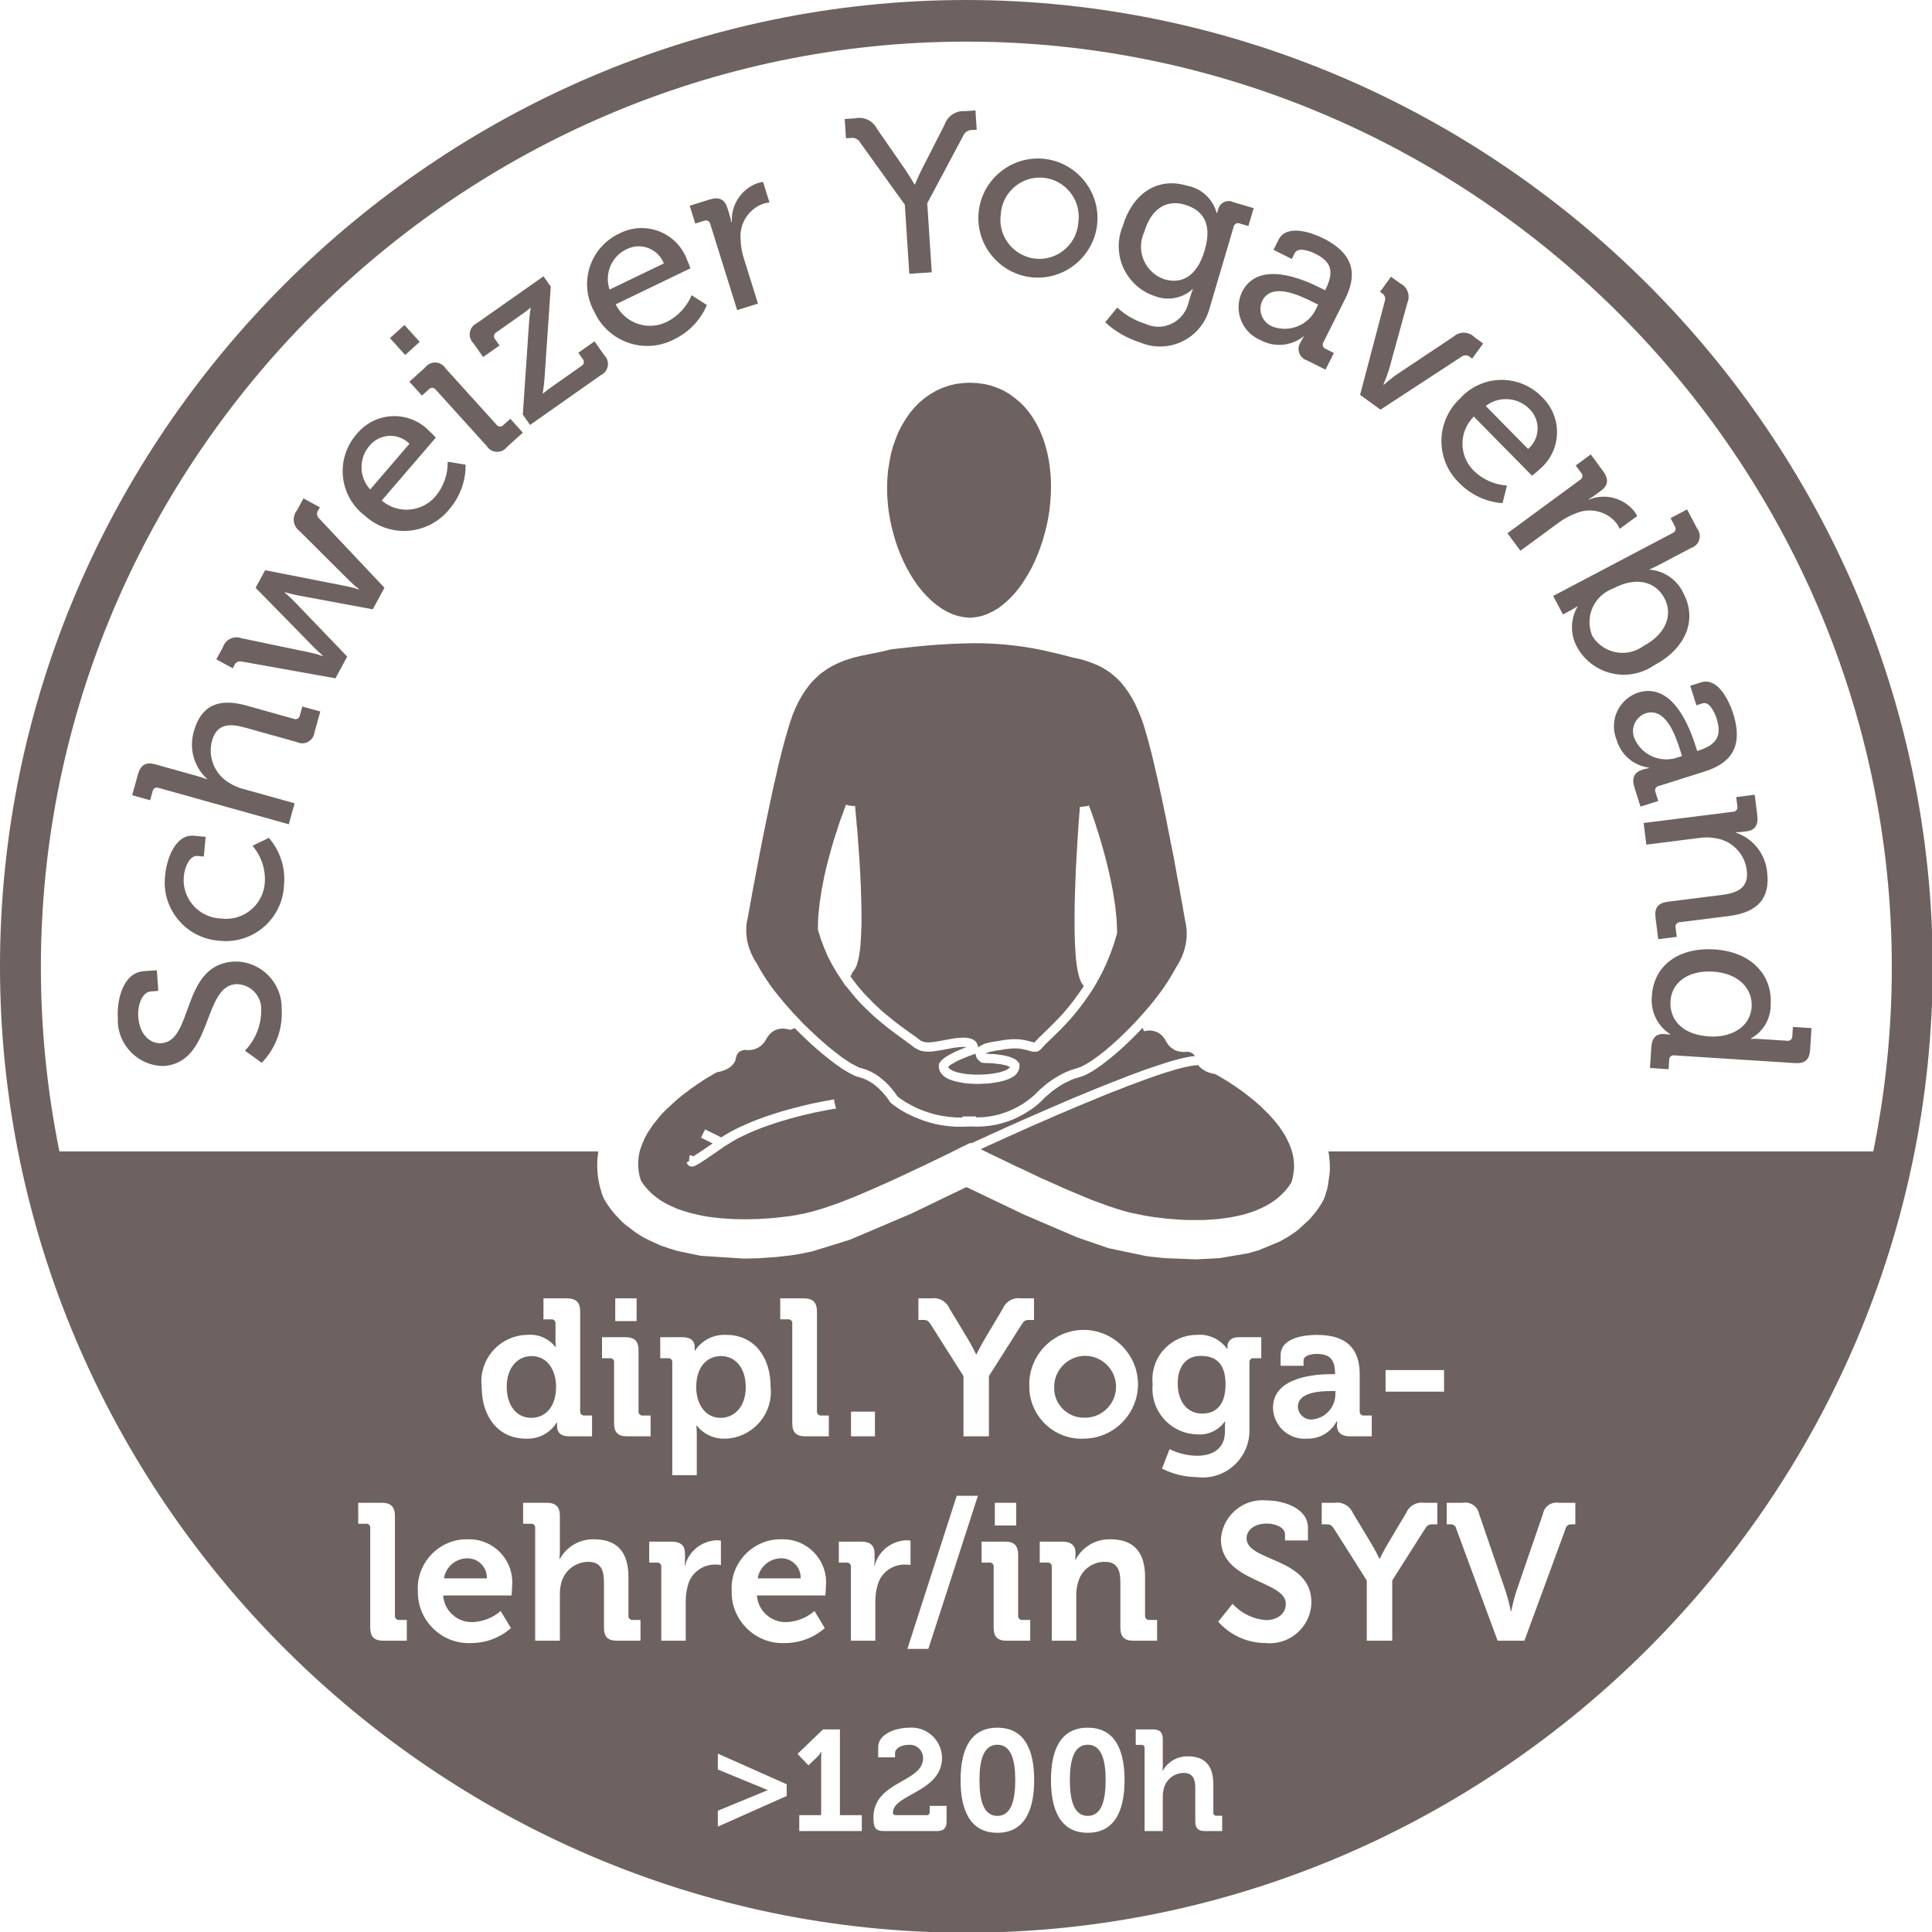 <?xml version="1.0" encoding="UTF-8" standalone="no"?> <svg xmlns="http://www.w3.org/2000/svg" xmlns:xlink="http://www.w3.org/1999/xlink" xmlns:serif="http://www.serif.com/" width="100%" height="100%" viewBox="0 0 100 100" version="1.1" xml:space="preserve" style="fill-rule:evenodd;clip-rule:evenodd;stroke-linejoin:round;stroke-miterlimit:2;"> <g transform="matrix(1,0,0,1,-0.913,-0.913)"> <g transform="matrix(1.058,0,0,1.058,-0.053,-0.053)"> <path d="M12.316,47.957C9.772,48.133 10.382,51.839 8.813,51.948C8.232,51.989 7.734,51.494 7.676,50.66C7.633,50.046 7.889,49.444 8.295,49.416L8.657,49.391L8.587,48.381L7.95,48.425C6.898,48.499 6.62,49.907 6.678,50.73C6.677,50.761 6.676,50.791 6.676,50.822C6.676,52.053 7.688,53.065 8.919,53.065C8.921,53.065 8.922,53.065 8.924,53.065C11.337,52.897 10.824,49.173 12.448,49.061C12.46,49.06 12.473,49.06 12.485,49.06C13.148,49.06 13.693,49.606 13.693,50.269C13.693,50.282 13.693,50.295 13.692,50.308C13.703,51.056 13.416,51.778 12.896,52.315L13.719,52.908C14.403,52.203 14.757,51.241 14.692,50.261C14.693,50.245 14.693,50.229 14.693,50.213C14.693,48.974 13.673,47.954 12.433,47.954C12.394,47.954 12.355,47.955 12.316,47.957Z" style="fill:rgb(109,98,95);"></path> </g> <g transform="matrix(1.058,0,0,1.058,-0.053,-0.053)"> <path d="M13.265,42.292C13.693,42.787 13.91,43.431 13.869,44.085C13.81,45.08 12.975,45.866 11.978,45.866C11.889,45.866 11.8,45.86 11.712,45.848C10.706,45.813 9.897,44.975 9.897,43.968C9.897,43.9 9.901,43.832 9.908,43.765C9.947,43.359 10.182,42.751 10.576,42.789L10.883,42.818L10.974,41.854L10.404,41.8C9.462,41.71 9.063,43.01 8.999,43.678C8.98,43.814 8.97,43.95 8.97,44.087C8.97,45.576 10.135,46.827 11.62,46.934C11.735,46.948 11.85,46.955 11.965,46.955C13.472,46.955 14.731,45.756 14.804,44.251C14.896,43.4 14.628,42.548 14.065,41.903L13.265,42.292Z" style="fill:rgb(109,98,95);"></path> </g> <g transform="matrix(1.058,0,0,1.058,-0.053,-0.053)"> <path d="M15.582,35.911C15.568,36.017 15.476,36.096 15.369,36.096C15.34,36.096 15.311,36.09 15.284,36.079L12.965,35.43C11.599,35.048 10.751,35.428 10.399,36.688C10.148,37.52 10.397,38.427 11.039,39.013L11.033,39.035C11.033,39.035 10.848,38.96 10.594,38.889L8.508,38.306C8.053,38.179 7.795,38.324 7.662,38.8L7.378,39.817L8.257,40.063L8.378,39.628C8.393,39.523 8.484,39.443 8.591,39.443C8.62,39.443 8.649,39.449 8.676,39.46L15.04,41.239L15.327,40.212L12.817,39.511C12.575,39.451 12.345,39.352 12.135,39.217C11.419,38.802 11.068,37.951 11.285,37.153C11.524,36.295 12.162,36.302 12.914,36.512L15.435,37.216C15.518,37.257 15.609,37.278 15.701,37.278C16.012,37.278 16.275,37.038 16.302,36.728L16.583,35.722L15.704,35.477L15.582,35.911Z" style="fill:rgb(109,98,95);"></path> </g> <g transform="matrix(1.058,0,0,1.058,-0.053,-0.053)"> <path d="M16.487,25.867L16.561,25.731L15.758,25.297L15.443,25.877C15.339,26.004 15.281,26.163 15.281,26.327C15.281,26.551 15.388,26.762 15.568,26.895L18.015,29.332C18.158,29.475 18.312,29.608 18.474,29.73L18.464,29.75C18.27,29.687 18.073,29.635 17.873,29.593L13.883,28.809L13.417,29.67L16.261,32.572C16.471,32.786 16.71,32.99 16.71,32.99L16.699,33.01C16.508,32.941 16.313,32.885 16.114,32.843L12.731,32.138C12.651,32.107 12.566,32.091 12.481,32.091C12.176,32.091 11.906,32.291 11.816,32.582L11.497,33.171L12.301,33.606L12.374,33.47C12.422,33.323 12.579,33.237 12.73,33.275L17.324,34.098L17.9,33.034L15.3,30.327C15.091,30.113 14.841,29.903 14.841,29.903L14.852,29.884C14.852,29.884 15.164,29.978 15.457,30.036L19.15,30.722L19.721,29.667L16.519,26.271C16.404,26.166 16.39,25.988 16.487,25.867Z" style="fill:rgb(109,98,95);"></path> </g> <g transform="matrix(1.058,0,0,1.058,-0.053,-0.053)"> <path d="M22.816,23.502C22.827,24.104 22.625,24.692 22.246,25.16C21.892,25.595 21.36,25.848 20.8,25.848C20.355,25.848 19.926,25.689 19.588,25.401L22.234,22.321C22.234,22.321 22.03,22.102 21.922,22.009C21.475,21.538 20.854,21.271 20.204,21.271C19.499,21.271 18.829,21.586 18.38,22.129C17.928,22.632 17.677,23.284 17.677,23.96C17.677,24.821 18.083,25.633 18.771,26.149C19.293,26.625 19.974,26.888 20.68,26.888C21.55,26.888 22.373,26.488 22.911,25.805C23.424,25.204 23.702,24.436 23.692,23.646L22.816,23.502ZM19.016,22.69C19.266,22.401 19.63,22.235 20.012,22.235C20.362,22.235 20.698,22.374 20.945,22.621L19.024,24.858C18.461,24.25 18.458,23.301 19.016,22.689L19.016,22.69Z" style="fill:rgb(109,98,95);"></path> </g> <g transform="matrix(0.784,-0.71,0.71,0.784,-6.852,19.452)"> <rect x="20.244" y="17.01" width="0.958" height="1.112" style="fill:rgb(109,98,95);"></rect> </g> <g transform="matrix(1.058,0,0,1.058,-0.053,-0.053)"> <path d="M25.543,21.704C25.502,21.752 25.442,21.78 25.379,21.78C25.308,21.78 25.241,21.745 25.201,21.687L22.712,18.936C22.602,18.757 22.407,18.647 22.197,18.647C22.009,18.647 21.831,18.736 21.717,18.886L20.941,19.587L21.555,20.265L21.89,19.962C21.931,19.914 21.991,19.886 22.054,19.886C22.125,19.886 22.191,19.921 22.232,19.979L24.721,22.73C24.831,22.909 25.026,23.018 25.235,23.018C25.424,23.018 25.602,22.93 25.716,22.78L26.491,22.079L25.878,21.401L25.543,21.704Z" style="fill:rgb(109,98,95);"></path> </g> <g transform="matrix(1.058,0,0,1.058,-0.053,-0.053)"> <path d="M29.998,17.613L29.206,18.17L29.421,18.477C29.456,18.517 29.475,18.568 29.475,18.622C29.475,18.701 29.432,18.775 29.362,18.814L27.904,19.84C27.756,19.941 27.612,20.051 27.476,20.168L27.463,20.15C27.463,20.15 27.519,19.828 27.55,19.47L27.857,14.934L27.503,14.43L24.244,16.722C24.029,16.82 23.891,17.035 23.891,17.271C23.891,17.434 23.957,17.59 24.073,17.704L24.548,18.379L25.35,17.815L25.134,17.509C25.099,17.469 25.08,17.417 25.08,17.364C25.08,17.284 25.123,17.21 25.193,17.172L26.436,16.298C26.584,16.196 26.727,16.087 26.863,15.969L26.876,15.987C26.876,15.987 26.823,16.294 26.796,16.677L26.49,21.198L26.845,21.702L30.302,19.27C30.517,19.172 30.655,18.957 30.655,18.721C30.655,18.558 30.589,18.402 30.473,18.289L29.998,17.613Z" style="fill:rgb(109,98,95);"></path> </g> <g transform="matrix(1.058,0,0,1.058,-0.053,-0.053)"> <path d="M33.917,17.501C34.627,17.156 35.188,16.564 35.495,15.836L34.749,15.354C34.519,15.91 34.1,16.367 33.566,16.645C33.302,16.781 33.009,16.852 32.712,16.852C31.999,16.852 31.346,16.443 31.035,15.802L34.69,14.04C34.69,14.04 34.591,13.758 34.528,13.629C34.19,12.695 33.298,12.069 32.304,12.069C31.934,12.069 31.568,12.157 31.237,12.324C30.262,12.767 29.633,13.743 29.633,14.814C29.633,15.286 29.755,15.75 29.987,16.161C30.444,17.179 31.46,17.838 32.576,17.838C33.044,17.838 33.505,17.722 33.917,17.5ZM31.596,13.091C31.773,13.007 31.966,12.963 32.162,12.963C32.703,12.963 33.192,13.296 33.39,13.8L30.736,15.08C30.465,14.299 30.84,13.429 31.596,13.091Z" style="fill:rgb(109,98,95);"></path> </g> <g transform="matrix(1.058,0,0,1.058,-0.053,-0.053)"> <path d="M35.357,11.715C35.386,11.702 35.417,11.695 35.449,11.695C35.553,11.695 35.643,11.771 35.661,11.874L36.977,16.084L37.995,15.765L37.316,13.592C37.209,13.271 37.151,12.936 37.144,12.598C37.085,11.846 37.536,11.143 38.243,10.882C38.346,10.85 38.451,10.829 38.558,10.819L38.243,9.811C38.149,9.826 38.055,9.847 37.964,9.875C37.174,10.166 36.666,10.946 36.717,11.786L36.695,11.793C36.672,11.666 36.641,11.541 36.602,11.419L36.497,11.083C36.362,10.652 36.083,10.532 35.621,10.676L34.655,10.978L34.928,11.85L35.357,11.715Z" style="fill:rgb(109,98,95);"></path> </g> <g transform="matrix(1.058,0,0,1.058,-0.053,-0.053)"> <path d="M42.52,7.664C42.718,7.627 42.919,7.727 43.009,7.908L45.179,10.928L45.399,14.307L46.497,14.235L46.276,10.856L48.024,7.58C48.094,7.388 48.283,7.263 48.487,7.274L48.696,7.26L48.635,6.317L48.13,6.35C47.685,6.313 47.268,6.587 47.126,7.01L46.091,9.04C45.856,9.484 45.676,9.937 45.676,9.937L45.654,9.938C45.654,9.938 45.406,9.514 45.126,9.103L43.824,7.227C43.63,6.823 43.18,6.605 42.743,6.702L42.238,6.735L42.3,7.679L42.52,7.664Z" style="fill:rgb(109,98,95);"></path> </g> <g transform="matrix(1.058,0,0,1.058,-0.053,-0.053)"> <path d="M51.482,14.488C51.552,14.493 51.621,14.495 51.69,14.495C53.289,14.495 54.605,13.18 54.605,11.581C54.605,9.982 53.289,8.667 51.69,8.667C50.202,8.667 48.941,9.807 48.791,11.287C48.781,11.385 48.776,11.483 48.776,11.581C48.776,13.102 49.966,14.38 51.482,14.488ZM49.874,11.393C49.935,10.391 50.775,9.6 51.779,9.6C52.826,9.6 53.687,10.461 53.687,11.508C53.687,11.593 53.681,11.679 53.67,11.763C53.62,12.774 52.775,13.578 51.763,13.578C50.716,13.578 49.854,12.717 49.854,11.669C49.854,11.577 49.861,11.484 49.874,11.393L49.874,11.393Z" style="fill:rgb(109,98,95);"></path> </g> <g transform="matrix(1.058,0,0,1.058,-0.053,-0.053)"> <path d="M60.082,16.017L61.272,11.989C61.296,11.895 61.381,11.829 61.479,11.829C61.509,11.829 61.538,11.835 61.565,11.847L61.987,11.972L62.246,11.096L61.255,10.804C61.182,10.768 61.102,10.749 61.021,10.749C60.773,10.749 60.557,10.924 60.506,11.167C60.481,11.251 60.456,11.336 60.456,11.336L60.435,11.33C60.247,10.64 59.676,10.118 58.973,9.993C57.485,9.554 56.296,10.44 55.844,11.969C55.711,12.284 55.643,12.622 55.643,12.964C55.643,14.074 56.364,15.064 57.421,15.403C58.046,15.644 58.757,15.511 59.253,15.062L59.274,15.068C59.228,15.176 59.187,15.287 59.153,15.399L59.047,15.757C58.876,16.426 58.269,16.897 57.58,16.897C57.351,16.897 57.126,16.845 56.921,16.746C56.418,16.588 55.957,16.319 55.572,15.958L54.982,16.678C55.465,17.129 56.044,17.464 56.675,17.659C56.989,17.795 57.327,17.866 57.669,17.866C58.796,17.866 59.789,17.104 60.082,16.017ZM57.883,14.577C57.197,14.348 56.732,13.702 56.732,12.979C56.732,12.729 56.787,12.482 56.895,12.256C57.215,11.17 57.941,10.651 58.869,10.925C59.691,11.168 60.259,11.771 59.848,13.163C59.437,14.554 58.621,14.795 57.883,14.577Z" style="fill:rgb(109,98,95);"></path> </g> <g transform="matrix(1.058,0,0,1.058,-0.053,-0.053)"> <path d="M65.649,12.572C65.168,12.33 63.871,11.827 63.462,12.643L63.216,13.134L64.109,13.583L64.253,13.298C64.415,12.973 65.024,13.205 65.261,13.324C66.037,13.713 66.203,14.19 65.765,15.064L65.74,15.114L65.524,15.005C64.689,14.586 62.478,13.6 61.674,15.202C61.564,15.435 61.507,15.689 61.507,15.946C61.507,16.658 61.944,17.301 62.606,17.563C63.272,17.918 64.089,17.843 64.681,17.374L64.7,17.384C64.638,17.475 64.582,17.57 64.532,17.668C64.472,17.763 64.44,17.872 64.44,17.984C64.44,18.246 64.614,18.477 64.865,18.549L65.76,18.998L66.169,18.182L65.766,17.98C65.679,17.95 65.621,17.868 65.621,17.777C65.621,17.733 65.634,17.691 65.658,17.655L66.718,15.543C67.27,14.442 67.262,13.38 65.649,12.572ZM65.316,15.983C64.965,16.796 64.029,17.201 63.196,16.9C62.826,16.77 62.576,16.419 62.576,16.026C62.576,15.891 62.605,15.758 62.662,15.636C63.12,14.722 64.437,15.334 65.154,15.693L65.4,15.816L65.316,15.983Z" style="fill:rgb(109,98,95);"></path> </g> <g transform="matrix(1.058,0,0,1.058,-0.053,-0.053)"> <path d="M72.847,18.392L72.936,18.457L73.472,17.717L73.053,17.414C72.782,17.132 72.331,17.113 72.037,17.371L69.197,19.267C68.993,19.413 68.797,19.571 68.61,19.739L68.593,19.726C68.694,19.496 68.783,19.261 68.858,19.022L69.766,15.725C69.922,15.366 69.763,14.941 69.408,14.773L68.963,14.451L68.427,15.19L68.516,15.255C68.65,15.328 68.713,15.489 68.663,15.633L67.452,20.231L68.45,20.954L72.424,18.357C72.554,18.266 72.733,18.281 72.847,18.392Z" style="fill:rgb(109,98,95);"></path> </g> <g transform="matrix(1.058,0,0,1.058,-0.053,-0.053)"> <path d="M73.014,21.292L75.862,24.186C75.862,24.186 76.098,24.001 76.199,23.9C76.76,23.451 77.086,22.771 77.086,22.053C77.086,21.416 76.83,20.806 76.375,20.361C75.858,19.811 75.135,19.498 74.38,19.498C73.599,19.498 72.854,19.832 72.335,20.415C71.758,20.952 71.43,21.705 71.43,22.493C71.43,23.281 71.758,24.034 72.334,24.571C72.89,25.132 73.632,25.473 74.42,25.529L74.637,24.667C74.036,24.628 73.467,24.378 73.031,23.961C72.666,23.61 72.46,23.125 72.46,22.618C72.46,22.12 72.66,21.642 73.014,21.292ZM75.763,20.948C76.003,21.194 76.138,21.525 76.138,21.869C76.138,22.257 75.966,22.626 75.67,22.877L73.601,20.775C74.254,20.266 75.199,20.341 75.763,20.948L75.763,20.948Z" style="fill:rgb(109,98,95);"></path> </g> <g transform="matrix(1.058,0,0,1.058,-0.053,-0.053)"> <path d="M78.014,26.024C78.706,25.725 79.518,25.923 79.994,26.507C80.057,26.594 80.111,26.687 80.156,26.784L81.007,26.159C80.962,26.074 80.912,25.993 80.856,25.915C80.323,25.263 79.421,25.035 78.643,25.356L78.63,25.339C78.742,25.275 78.85,25.205 78.953,25.128L79.236,24.92C79.601,24.653 79.623,24.35 79.336,23.959L78.737,23.144L78.001,23.685L78.269,24.048C78.307,24.088 78.329,24.142 78.329,24.197C78.329,24.276 78.286,24.348 78.217,24.386L74.661,26.999L75.294,27.859L77.129,26.51C77.398,26.305 77.696,26.141 78.014,26.024Z" style="fill:rgb(109,98,95);"></path> </g> <g transform="matrix(1.058,0,0,1.058,-0.053,-0.053)"> <path d="M81.832,33.463C83.36,32.658 83.971,31.267 83.274,29.943C82.975,29.29 82.346,28.845 81.63,28.782L81.62,28.762C81.763,28.704 81.903,28.639 82.039,28.566L83.646,27.721C83.898,27.643 84.071,27.408 84.071,27.144C84.071,27.008 84.025,26.876 83.941,26.77L83.448,25.835L82.64,26.26L82.851,26.66C82.876,26.696 82.89,26.739 82.89,26.784C82.89,26.874 82.834,26.955 82.749,26.986L76.899,30.068L77.375,30.973L77.716,30.794C77.84,30.729 77.96,30.658 78.075,30.58L78.085,30.599C77.732,31.211 77.728,31.966 78.073,32.583C78.533,33.409 79.407,33.923 80.353,33.923C80.881,33.923 81.397,33.762 81.832,33.463ZM78.81,32.021C78.721,31.808 78.675,31.58 78.675,31.349C78.675,30.615 79.138,29.955 79.828,29.706C81.084,29.044 81.959,29.454 82.344,30.184C82.779,31.012 82.391,31.95 81.32,32.514C81.022,32.734 80.662,32.852 80.291,32.852C79.687,32.852 79.125,32.537 78.81,32.021Z" style="fill:rgb(109,98,95);"></path> </g> <g transform="matrix(1.058,0,0,1.058,-0.053,-0.053)"> <path d="M81.904,39.669C81.891,39.641 81.884,39.61 81.884,39.578C81.884,39.474 81.96,39.384 82.063,39.366L84.316,38.654C85.49,38.283 86.246,37.537 85.703,35.818C85.541,35.304 84.998,34.023 84.128,34.298L83.604,34.463L83.905,35.418L84.209,35.321C84.555,35.212 84.814,35.811 84.893,36.063C85.154,36.891 84.928,37.342 83.995,37.637L83.942,37.654L83.87,37.423C83.588,36.532 82.755,34.259 81.046,34.798C80.344,35.039 79.869,35.703 79.869,36.445C79.869,36.673 79.914,36.9 80.002,37.111C80.212,37.837 80.834,38.371 81.583,38.468L81.59,38.489C81.481,38.508 81.374,38.534 81.269,38.567C80.891,38.687 80.72,38.948 80.869,39.42L81.17,40.374L82.04,40.099L81.904,39.669ZM80.889,37.073C80.832,36.951 80.803,36.818 80.803,36.683C80.803,36.291 81.052,35.939 81.423,35.809C82.399,35.501 82.877,36.872 83.119,37.637L83.202,37.899L83.024,37.956C82.195,38.27 81.253,37.881 80.889,37.073Z" style="fill:rgb(109,98,95);"></path> </g> <g transform="matrix(1.058,0,0,1.058,-0.053,-0.053)"> <path d="M84.796,41.914C85.618,42.013 86.271,42.667 86.369,43.489C86.48,44.373 85.889,44.602 85.113,44.7L82.517,45.026C82.026,45.088 81.845,45.322 81.906,45.813L82.038,46.86L82.944,46.746L82.888,46.299C82.883,46.281 82.881,46.262 82.881,46.244C82.881,46.126 82.978,46.028 83.096,46.028C83.097,46.028 83.097,46.028 83.098,46.028L85.487,45.728C86.895,45.551 87.529,44.872 87.364,43.563C87.274,42.683 86.676,41.933 85.838,41.649L85.835,41.627C85.942,41.629 86.048,41.623 86.154,41.609L86.361,41.583C86.766,41.533 86.943,41.277 86.885,40.808L86.757,39.793L85.852,39.908L85.908,40.355C85.913,40.373 85.915,40.391 85.915,40.409C85.915,40.528 85.818,40.625 85.7,40.625C85.699,40.625 85.699,40.625 85.698,40.625L81.323,41.176L81.456,42.234L84.042,41.909C84.292,41.869 84.547,41.87 84.796,41.914Z" style="fill:rgb(109,98,95);"></path> </g> <g transform="matrix(1.058,0,0,1.058,-0.053,-0.053)"> <path d="M88.597,51.603C88.597,51.608 88.597,51.613 88.597,51.618C88.597,51.736 88.5,51.833 88.382,51.833C88.368,51.833 88.354,51.832 88.34,51.829L86.947,51.74C86.822,51.732 86.697,51.731 86.572,51.738L86.574,51.716C87.177,51.385 87.549,50.746 87.539,50.059C87.633,48.589 86.559,47.474 84.792,47.361C83.07,47.25 81.825,48.118 81.729,49.621C81.641,50.368 81.989,51.102 82.621,51.507L82.62,51.529C82.62,51.529 82.5,51.51 82.336,51.5C81.963,51.476 81.731,51.66 81.699,52.142L81.634,53.163L82.545,53.221L82.573,52.771C82.573,52.766 82.573,52.761 82.573,52.756C82.573,52.638 82.67,52.541 82.788,52.541C82.802,52.541 82.816,52.542 82.83,52.545L88.722,52.922C89.216,52.954 89.438,52.758 89.469,52.265L89.536,51.211L88.626,51.153L88.597,51.603ZM84.531,51.618C83.116,51.528 82.584,50.711 82.637,49.889C82.695,48.967 83.517,48.37 84.723,48.447C85.984,48.528 86.662,49.298 86.607,50.165C86.539,51.229 85.519,51.682 84.531,51.618L84.531,51.618Z" style="fill:rgb(109,98,95);"></path> </g> <g transform="matrix(1.058,0,0,1.058,-0.053,-0.053)"> <path d="M36.17,70.278C36.835,70.278 37.397,69.736 37.397,68.776C37.397,67.854 36.902,67.255 36.19,67.255C35.562,67.255 34.973,67.711 34.973,68.786C34.973,69.537 35.371,70.278 36.17,70.278Z" style="fill:rgb(109,98,95);"></path> </g> <g transform="matrix(1.058,0,0,1.058,-0.053,-0.053)"> <path d="M64.409,69.727C64.417,70.076 64.707,70.36 65.056,70.36C65.085,70.36 65.113,70.358 65.142,70.354C65.781,70.28 66.263,69.723 66.244,69.08L66.244,68.966L66.035,68.966C65.408,68.966 64.409,69.052 64.409,69.727Z" style="fill:rgb(109,98,95);"></path> </g> <g transform="matrix(1.058,0,0,1.058,-0.053,-0.053)"> <path d="M39.171,77.15C38.587,77.13 38.074,77.553 37.983,78.13L40.083,78.13C40.084,78.117 40.084,78.104 40.084,78.091C40.084,77.585 39.676,77.165 39.171,77.15Z" style="fill:rgb(109,98,95);"></path> </g> <g transform="matrix(1.058,0,0,1.058,-0.053,-0.053)"> <path d="M53.922,70.269C53.948,70.27 53.974,70.271 54,70.271C54.83,70.271 55.513,69.587 55.513,68.757C55.513,67.927 54.83,67.244 54,67.244C53.17,67.244 52.487,67.927 52.486,68.757C52.485,68.78 52.485,68.802 52.485,68.825C52.485,69.615 53.133,70.265 53.922,70.269Z" style="fill:rgb(109,98,95);"></path> </g> <g transform="matrix(1.058,0,0,1.058,-0.053,-0.053)"> <path d="M59.661,67.246C58.93,67.246 58.53,67.778 58.53,68.596C58.53,69.441 58.958,70.069 59.737,70.069C60.317,70.069 60.869,69.736 60.869,68.643C60.869,67.54 60.317,67.246 59.661,67.246Z" style="fill:rgb(109,98,95);"></path> </g> <g transform="matrix(1.058,0,0,1.058,-0.053,-0.053)"> <path d="M54.129,86.27C53.449,86.27 53.253,87.033 53.253,88C53.253,88.98 53.449,89.751 54.129,89.751C54.809,89.751 55.004,88.98 55.004,88C55.004,87.033 54.809,86.27 54.129,86.27Z" style="fill:rgb(109,98,95);"></path> </g> <g transform="matrix(1.058,0,0,1.058,-0.053,-0.053)"> <path d="M48.189,0.913C48.189,0.913 48.189,0.913 48.189,0.913C22.254,0.913 0.913,22.254 0.913,48.189C0.913,74.124 22.254,95.465 48.189,95.465C74.124,95.465 95.465,74.124 95.465,48.189C95.436,22.265 74.113,0.942 48.189,0.913ZM20.815,81.181L19.673,81.181C19.217,81.181 19.026,80.991 19.026,80.535L19.026,75.667C19.028,75.659 19.028,75.651 19.028,75.642C19.028,75.541 18.944,75.457 18.843,75.457C18.834,75.457 18.826,75.457 18.817,75.458L18.438,75.458L18.438,74.432L19.588,74.432C20.034,74.432 20.234,74.631 20.234,75.078L20.234,79.955C20.234,79.962 20.233,79.968 20.233,79.975C20.233,80.079 20.319,80.165 20.424,80.165C20.43,80.165 20.437,80.165 20.443,80.164L20.815,80.164L20.815,81.181ZM25.939,78.966L22.593,78.966C22.642,79.719 23.293,80.303 24.047,80.269C24.548,80.248 25.028,80.057 25.406,79.727L25.91,80.563C25.371,81.036 24.678,81.297 23.961,81.295C23.921,81.297 23.881,81.298 23.84,81.298C22.477,81.298 21.356,80.177 21.356,78.814C21.356,78.795 21.356,78.776 21.356,78.757C21.353,78.708 21.352,78.658 21.352,78.609C21.352,77.297 22.431,76.218 23.743,76.218C23.768,76.218 23.793,76.218 23.818,76.219C23.837,76.218 23.856,76.218 23.875,76.218C25.028,76.218 25.976,77.167 25.976,78.319C25.976,78.386 25.973,78.453 25.967,78.52C25.967,78.662 25.939,78.966 25.939,78.966ZM28.09,66.523L28.09,65.668C28.091,65.659 28.092,65.651 28.092,65.643C28.092,65.541 28.008,65.457 27.906,65.457C27.897,65.457 27.889,65.457 27.881,65.459L27.5,65.459L27.5,64.432L28.65,64.432C29.098,64.432 29.297,64.631 29.297,65.078L29.297,69.955C29.296,69.962 29.296,69.968 29.296,69.975C29.296,70.079 29.382,70.165 29.486,70.165C29.493,70.165 29.499,70.165 29.506,70.164L29.877,70.164L29.877,71.181L28.765,71.181C28.327,71.181 28.166,70.972 28.166,70.687L28.166,70.506L28.147,70.506C27.826,71.026 27.244,71.329 26.635,71.295C25.323,71.295 24.478,70.259 24.478,68.757C24.467,68.667 24.462,68.577 24.462,68.487C24.462,67.261 25.456,66.245 26.683,66.219C27.219,66.16 27.748,66.383 28.08,66.808L28.1,66.808C28.1,66.808 28.09,66.685 28.09,66.523ZM32.247,81.181L31.097,81.181C30.65,81.181 30.46,80.991 30.46,80.535L30.46,78.31C30.46,77.721 30.299,77.322 29.691,77.322C29.078,77.324 28.538,77.738 28.378,78.329C28.323,78.534 28.298,78.745 28.303,78.957L28.303,81.181L27.095,81.181L27.095,75.667C27.096,75.659 27.096,75.651 27.096,75.643C27.096,75.541 27.012,75.457 26.91,75.457C26.902,75.457 26.894,75.457 26.886,75.458L26.506,75.458L26.506,74.432L27.656,74.432C28.103,74.432 28.303,74.631 28.303,75.069L28.303,76.771C28.303,76.907 28.297,77.043 28.283,77.179L28.303,77.179C28.634,76.575 29.277,76.203 29.966,76.219C31.05,76.219 31.658,76.78 31.658,78.063L31.658,79.955C31.658,79.962 31.657,79.968 31.657,79.975C31.657,80.079 31.743,80.165 31.847,80.165C31.854,80.165 31.861,80.165 31.867,80.164L32.247,80.164L32.247,81.181ZM31.516,66.333C31.962,66.333 32.152,66.533 32.152,66.979L32.152,69.955C32.152,69.962 32.151,69.968 32.151,69.975C32.151,70.079 32.237,70.165 32.342,70.165C32.348,70.165 32.355,70.165 32.361,70.164L32.742,70.164L32.742,71.181L31.592,71.181C31.145,71.181 30.955,70.991 30.955,70.535L30.955,67.569C30.956,67.561 30.957,67.553 30.957,67.544C30.957,67.442 30.873,67.358 30.77,67.358C30.762,67.358 30.754,67.359 30.745,67.36L30.365,67.36L30.365,66.333L31.516,66.333ZM31.012,65.544L31.012,64.432L32.058,64.432L32.058,65.544L31.012,65.544ZM34.566,78.472C34.495,78.729 34.46,78.994 34.461,79.261L34.461,81.181L33.264,81.181L33.264,77.569C33.265,77.561 33.265,77.552 33.265,77.544C33.265,77.442 33.181,77.358 33.079,77.358C33.071,77.358 33.063,77.359 33.055,77.36L32.674,77.36L32.674,76.333L33.776,76.333C34.204,76.333 34.423,76.514 34.423,76.922L34.423,77.208C34.424,77.309 34.417,77.411 34.404,77.512L34.423,77.512C34.607,76.806 35.234,76.299 35.963,76.267C36.036,76.268 36.109,76.274 36.182,76.286L36.182,77.474C36.084,77.46 35.985,77.454 35.887,77.455C35.268,77.454 34.723,77.874 34.566,78.472ZM34.915,66.989C35.252,66.475 35.841,66.18 36.455,66.219C37.767,66.219 38.613,67.255 38.613,68.757C38.622,68.84 38.627,68.924 38.627,69.008C38.627,70.244 37.625,71.268 36.389,71.295C35.852,71.316 35.336,71.079 35.001,70.658L34.981,70.658C34.995,70.797 35.002,70.937 35.001,71.077L35.001,73.083L33.803,73.083L33.803,67.569C33.804,67.561 33.804,67.552 33.804,67.544C33.804,67.442 33.72,67.358 33.618,67.358C33.61,67.358 33.602,67.359 33.594,67.36L33.214,67.36L33.214,66.333L34.288,66.333C34.734,66.333 34.897,66.533 34.897,66.799L34.897,66.989L34.915,66.989ZM41.09,70.164L41.461,70.164L41.461,71.181L40.319,71.181C39.863,71.181 39.673,70.991 39.673,70.535L39.673,65.667C39.674,65.659 39.675,65.651 39.675,65.642C39.675,65.541 39.591,65.457 39.489,65.457C39.481,65.457 39.472,65.457 39.464,65.458L39.084,65.458L39.084,64.432L40.234,64.432C40.681,64.432 40.881,64.631 40.881,65.078L40.881,69.955C40.88,69.962 40.88,69.968 40.88,69.975C40.88,70.079 40.966,70.165 41.07,70.165C41.077,70.165 41.083,70.165 41.09,70.164ZM39.171,76.219C39.19,76.218 39.208,76.218 39.227,76.218C40.38,76.218 41.329,77.167 41.329,78.32C41.329,78.386 41.326,78.453 41.319,78.52C41.319,78.662 41.291,78.966 41.291,78.966L37.944,78.966C37.994,79.719 38.646,80.303 39.399,80.269C39.901,80.248 40.381,80.057 40.759,79.727L41.263,80.563C40.724,81.036 40.03,81.296 39.314,81.295C39.273,81.297 39.233,81.298 39.193,81.298C37.83,81.298 36.708,80.177 36.708,78.814C36.708,78.795 36.709,78.776 36.709,78.757C36.706,78.708 36.704,78.658 36.704,78.609C36.704,77.297 37.784,76.218 39.096,76.218C39.121,76.218 39.146,76.218 39.171,76.219L39.171,76.219ZM39.4,88.777L36.031,90.275L36.031,89.498L38.462,88.497L38.462,88.482L36.031,87.481L36.031,86.704L39.4,88.203L39.4,88.777ZM43.075,90.493L40.015,90.493L40.015,89.715L41.086,89.715L41.086,86.956C41.086,86.788 41.093,86.62 41.093,86.62L41.079,86.62C41.022,86.724 40.949,86.818 40.862,86.9L40.463,87.278L39.931,86.718L41.177,85.52L42.004,85.52L42.004,89.715L43.075,89.715L43.075,90.493ZM43.053,76.333C43.481,76.333 43.699,76.514 43.699,76.922L43.699,77.208C43.7,77.309 43.694,77.411 43.681,77.512L43.699,77.512C43.884,76.806 44.511,76.299 45.239,76.267C45.313,76.268 45.386,76.274 45.458,76.286L45.458,77.474C45.36,77.46 45.262,77.454 45.163,77.455C44.545,77.454 44,77.874 43.842,78.472C43.771,78.729 43.736,78.994 43.737,79.261L43.737,81.181L42.54,81.181L42.54,77.569C42.541,77.561 42.542,77.552 42.542,77.544C42.542,77.442 42.458,77.358 42.356,77.358C42.348,77.358 42.339,77.359 42.331,77.36L41.95,77.36L41.95,76.333L43.053,76.333ZM42.546,71.181L42.546,69.974L43.716,69.974L43.716,71.181L42.546,71.181ZM49.316,77.36L48.936,77.36L48.936,76.333L50.086,76.333C50.532,76.333 50.723,76.533 50.723,76.979L50.723,79.955C50.722,79.962 50.722,79.968 50.722,79.975C50.722,80.079 50.808,80.165 50.912,80.165C50.919,80.165 50.925,80.165 50.932,80.164L51.313,80.164L51.313,81.181L50.162,81.181C49.715,81.181 49.525,80.991 49.525,80.535L49.525,77.569C49.527,77.561 49.527,77.553 49.527,77.544C49.527,77.442 49.443,77.358 49.341,77.358C49.332,77.358 49.324,77.359 49.316,77.36L49.316,77.36ZM49.582,75.544L49.582,74.432L50.628,74.432L50.628,75.544L49.582,75.544ZM51.27,68.757C51.268,68.716 51.267,68.676 51.267,68.635C51.267,67.176 52.468,65.975 53.927,65.975C55.386,65.975 56.587,67.176 56.587,68.635C56.587,70.095 55.386,71.295 53.927,71.295C53.925,71.295 53.924,71.295 53.922,71.295C53.885,71.297 53.848,71.298 53.811,71.298C52.417,71.298 51.27,70.151 51.27,68.757C51.27,68.757 51.27,68.757 51.27,68.757L51.27,68.757ZM51.499,65.487L51.28,65.487C51.07,65.487 51.014,65.525 50.891,65.715L49.293,68.234L49.293,71.181L48.048,71.181L48.048,68.234L46.451,65.715C46.327,65.525 46.271,65.487 46.061,65.487L45.843,65.487L45.843,64.432L46.48,64.432C46.851,64.376 47.217,64.58 47.363,64.926L48.257,66.409C48.406,66.656 48.542,66.909 48.666,67.169L48.685,67.169C48.685,67.169 48.856,66.808 49.094,66.409L49.978,64.926C50.123,64.579 50.489,64.373 50.861,64.432L51.499,64.432L51.499,65.487ZM47.719,74.089L48.755,74.089L46.33,81.581L45.304,81.581L47.719,74.089ZM47.223,90.017C47.223,90.353 47.083,90.493 46.747,90.493L44.155,90.493C43.721,90.493 43.644,90.304 43.644,89.835C43.644,88.034 46.074,88.132 46.074,86.921C46.074,86.921 46.074,86.92 46.074,86.92C46.074,86.565 45.782,86.272 45.427,86.272C45.402,86.272 45.377,86.274 45.353,86.276C44.961,86.276 44.701,86.48 44.701,86.668L44.701,86.886L43.875,86.886L43.875,86.396C43.875,85.737 44.743,85.436 45.388,85.436C45.429,85.433 45.47,85.431 45.511,85.431C46.323,85.431 46.992,86.095 46.999,86.907C46.999,88.588 44.597,88.686 44.597,89.589C44.597,89.68 44.652,89.715 44.785,89.715L46.242,89.715C46.247,89.716 46.252,89.716 46.257,89.716C46.334,89.716 46.397,89.653 46.397,89.576C46.397,89.571 46.397,89.566 46.397,89.561L46.397,89.26L47.223,89.26L47.223,90.017ZM49.707,90.577C48.348,90.577 47.907,89.428 47.907,88C47.907,86.57 48.348,85.436 49.707,85.436C51.066,85.436 51.507,86.57 51.507,88C51.507,89.428 51.066,90.577 49.707,90.577L49.707,90.577ZM54.129,90.577C52.77,90.577 52.329,89.428 52.329,88C52.329,86.57 52.77,85.436 54.129,85.436C55.487,85.436 55.929,86.57 55.929,88C55.929,89.428 55.487,90.577 54.129,90.577L54.129,90.577ZM55.724,80.535L55.724,78.31C55.724,77.721 55.572,77.322 54.964,77.322C54.357,77.314 53.817,77.723 53.661,78.31C53.595,78.519 53.563,78.737 53.567,78.957L53.567,81.181L52.368,81.181L52.368,77.569C52.369,77.561 52.37,77.552 52.37,77.544C52.37,77.442 52.286,77.358 52.184,77.358C52.176,77.358 52.167,77.359 52.159,77.36L51.779,77.36L51.779,76.333L52.892,76.333C53.319,76.333 53.528,76.533 53.528,76.875L53.528,77.018C53.527,77.088 53.521,77.158 53.509,77.227L53.528,77.227C53.857,76.59 54.524,76.198 55.239,76.219C56.314,76.219 56.932,76.78 56.932,78.063L56.932,79.955C56.931,79.962 56.931,79.968 56.931,79.975C56.931,80.079 57.017,80.165 57.121,80.165C57.128,80.165 57.134,80.165 57.141,80.164L57.521,80.164L57.521,81.181L56.37,81.181C55.914,81.181 55.724,80.991 55.724,80.535L55.724,80.535ZM60.831,70.459C60.524,70.891 60.009,71.13 59.481,71.086C58.274,71.066 57.292,70.068 57.292,68.861C57.292,68.785 57.296,68.709 57.304,68.633C57.294,68.551 57.29,68.468 57.29,68.386C57.29,67.199 58.265,66.221 59.452,66.219C60.036,66.163 60.607,66.425 60.945,66.903L60.964,66.903L60.964,66.78C60.964,66.561 61.116,66.333 61.496,66.333L62.618,66.333L62.618,67.36L62.247,67.36C62.239,67.359 62.231,67.358 62.223,67.358C62.122,67.358 62.038,67.442 62.038,67.544C62.038,67.546 62.038,67.548 62.038,67.55L62.038,70.886C62.038,70.897 62.038,70.908 62.038,70.919C62.038,72.168 61.011,73.195 59.763,73.195C59.668,73.195 59.574,73.189 59.481,73.177C58.882,73.173 58.293,73.03 57.76,72.759L58.131,71.809C58.548,72.015 59.006,72.125 59.472,72.132C60.203,72.132 60.84,71.818 60.84,70.943L60.84,70.715C60.84,70.601 60.85,70.458 60.85,70.458L60.831,70.459ZM60.705,90.493L59.858,90.493C59.529,90.493 59.389,90.353 59.389,90.017L59.389,88.377C59.389,87.943 59.27,87.649 58.821,87.649C58.37,87.651 57.973,87.956 57.856,88.392C57.814,88.542 57.795,88.698 57.799,88.854L57.799,90.493L56.909,90.493L56.909,86.431C56.91,86.424 56.911,86.418 56.911,86.412C56.911,86.337 56.849,86.275 56.774,86.275C56.768,86.275 56.762,86.276 56.756,86.276L56.476,86.276L56.476,85.52L57.322,85.52C57.652,85.52 57.799,85.667 57.799,85.989L57.799,87.243C57.799,87.418 57.785,87.544 57.785,87.544L57.799,87.544C58.043,87.099 58.517,86.826 59.024,86.837C59.823,86.837 60.272,87.25 60.272,88.195L60.272,89.589C60.271,89.594 60.271,89.599 60.271,89.604C60.271,89.681 60.334,89.744 60.411,89.744C60.416,89.744 60.421,89.744 60.426,89.743L60.705,89.743L60.705,90.493ZM62.829,81.295C61.943,81.294 61.098,80.913 60.51,80.25L61.213,79.375C61.635,79.841 62.221,80.127 62.848,80.173C63.361,80.173 63.818,79.898 63.818,79.375C63.818,78.225 60.643,78.32 60.643,76.219C60.708,75.15 61.605,74.306 62.675,74.306C62.749,74.306 62.822,74.31 62.896,74.318C63.685,74.318 64.901,74.688 64.901,75.648L64.901,76.276L63.779,76.276L63.779,75.972C63.779,75.658 63.333,75.449 62.886,75.449C62.316,75.449 61.898,75.744 61.898,76.171C61.898,77.322 65.072,77.093 65.072,79.309C65.052,80.411 64.14,81.306 63.038,81.306C62.968,81.306 62.898,81.303 62.829,81.295L62.829,81.295ZM65.332,67.15C65.113,67.15 64.686,67.208 64.686,67.474L64.686,67.731L63.564,67.731L63.564,67.217C63.564,66.314 64.838,66.219 65.341,66.219C66.957,66.219 67.433,67.065 67.433,68.148L67.433,69.955C67.432,69.962 67.432,69.968 67.432,69.975C67.432,70.079 67.518,70.165 67.622,70.165C67.629,70.165 67.635,70.165 67.642,70.164L68.023,70.164L68.023,71.181L66.939,71.181C66.491,71.181 66.32,70.934 66.32,70.649C66.32,70.579 66.323,70.509 66.33,70.439L66.311,70.439C66.031,70.984 65.459,71.319 64.847,71.295C64.806,71.299 64.765,71.3 64.724,71.3C63.89,71.3 63.201,70.618 63.192,69.784C63.192,68.263 65.284,68.139 66.073,68.139L66.226,68.139L66.226,68.101C66.226,67.407 65.949,67.15 65.332,67.15L65.332,67.15ZM71.231,75.487L71.012,75.487C70.802,75.487 70.745,75.525 70.622,75.715L69.024,78.234L69.024,81.181L67.779,81.181L67.779,78.234L66.183,75.715C66.059,75.525 66.002,75.487 65.792,75.487L65.574,75.487L65.574,74.432L66.211,74.432C66.583,74.376 66.948,74.58 67.095,74.926L67.988,76.409C68.137,76.656 68.274,76.909 68.398,77.169L68.416,77.169C68.416,77.169 68.587,76.808 68.825,76.409L69.709,74.926C69.854,74.579 70.221,74.373 70.593,74.432L71.231,74.432L71.231,75.487ZM71.56,68.995L68.698,68.995L68.698,67.939L71.56,67.939L71.56,68.995ZM77.982,75.487L77.802,75.487C77.664,75.467 77.533,75.56 77.507,75.696L75.491,81.181L74.18,81.181L72.154,75.696C72.128,75.56 71.998,75.467 71.86,75.487L71.689,75.487L71.689,74.432L72.478,74.432C72.848,74.364 73.208,74.613 73.276,74.983L74.569,78.748C74.672,79.072 74.758,79.402 74.826,79.736L74.845,79.736C74.913,79.402 74.999,79.072 75.102,78.748L76.395,74.983C76.45,74.659 76.733,74.421 77.062,74.421C77.103,74.421 77.143,74.424 77.184,74.432L77.982,74.432L77.982,75.487ZM65.903,57.244C65.917,57.324 65.93,57.403 65.933,57.42L65.959,57.663C65.966,57.725 65.97,57.788 65.97,57.85L65.974,58.081C65.975,58.161 65.971,58.241 65.961,58.321L65.878,58.908C65.865,58.987 65.848,59.064 65.824,59.14L65.758,59.36C65.702,59.545 65.618,59.72 65.509,59.878L65.357,60.102C65.323,60.15 65.289,60.195 65.253,60.239L65.07,60.46C65.028,60.51 64.984,60.559 64.936,60.606L64.424,61.073C64.372,61.118 64.318,61.159 64.262,61.198C64.257,61.201 63.931,61.42 63.9,61.438C63.9,61.438 63.564,61.63 63.529,61.647L62.497,62.076C62.472,62.085 62.025,62.216 61.989,62.224L60.569,62.465L59.42,62.525L57.868,62.463C57.853,62.462 57.076,62.379 57.023,62.371L55.146,61.977L53.603,61.445L51.015,60.336L48.192,58.987L45.481,60.292L42.484,61.567L40.627,62.141L40.26,62.213C40.198,62.231 40.134,62.245 40.07,62.253L39.576,62.332C39.516,62.34 38.887,62.41 38.887,62.41L38.013,62.47C37.993,62.471 37.317,62.487 37.308,62.487L35.2,62.35L34.071,62.116C34.026,62.104 33.642,61.986 33.642,61.986L33.301,61.87C33.246,61.851 33.194,61.83 33.142,61.807L32.564,61.539C32.51,61.512 32.464,61.488 32.42,61.462L32.165,61.311C32.119,61.285 32.074,61.256 32.03,61.224L31.493,60.817C31.433,60.769 31.376,60.718 31.323,60.663C31.27,60.607 31.057,60.387 31.032,60.358L30.856,60.148C30.816,60.102 30.779,60.053 30.745,60.002L30.6,59.792C30.488,59.631 30.403,59.454 30.347,59.267L30.278,59.039C30.259,58.972 30.244,58.91 30.232,58.848L30.186,58.597C30.174,58.541 30.166,58.484 30.161,58.426L30.139,58.187C30.133,58.122 30.13,58.056 30.131,57.99L30.133,57.758C30.134,57.692 30.138,57.634 30.144,57.576C30.144,57.576 30.17,57.344 30.183,57.244L3.82,57.244C3.217,54.276 2.913,51.254 2.913,48.225C2.913,23.387 23.351,2.949 48.189,2.949C73.027,2.949 93.465,23.387 93.465,48.225C93.465,51.254 93.161,54.276 92.558,57.244L65.903,57.244Z" style="fill:rgb(109,98,95);"></path> </g> <g transform="matrix(1.058,0,0,1.058,-0.053,-0.053)"> <path d="M49.707,86.27C49.027,86.27 48.831,87.033 48.831,88C48.831,88.98 49.027,89.751 49.707,89.751C50.387,89.751 50.582,88.98 50.582,88C50.582,87.033 50.387,86.27 49.707,86.27Z" style="fill:rgb(109,98,95);"></path> </g> <g transform="matrix(1.058,0,0,1.058,-0.053,-0.053)"> <path d="M23.818,77.15C23.235,77.13 22.722,77.553 22.631,78.13L24.732,78.13C24.732,78.117 24.732,78.104 24.732,78.092C24.732,77.586 24.324,77.165 23.818,77.15Z" style="fill:rgb(109,98,95);"></path> </g> <g transform="matrix(1.058,0,0,1.058,-0.053,-0.053)"> <path d="M26.92,67.255C26.255,67.255 25.703,67.797 25.703,68.757C25.703,69.679 26.189,70.278 26.901,70.278C27.528,70.278 28.118,69.822 28.118,68.748C28.118,67.997 27.729,67.255 26.92,67.255Z" style="fill:rgb(109,98,95);"></path> </g> <g transform="matrix(1.058,0,0,1.058,-0.053,-0.053)"> <path d="M48.011,19.654L47.66,19.698L47.327,19.781L47.014,19.89L46.707,20.029L46.421,20.198L46.145,20.391L45.885,20.611L45.648,20.851L45.425,21.118L45.221,21.413L45.037,21.718L44.867,22.046L44.728,22.392L44.598,22.76L44.497,23.139L44.422,23.536L44.356,23.953L44.323,24.375L44.311,24.811L44.32,25.185L44.347,25.557L44.389,25.927L44.452,26.296L44.525,26.662L44.62,27.025L44.723,27.383L44.844,27.736L44.977,28.069L45.122,28.397L45.284,28.719L45.457,29.025L45.642,29.318L45.833,29.591L46.043,29.851L46.264,30.087L46.493,30.312L46.726,30.505L46.978,30.683L47.233,30.833L47.496,30.954L47.776,31.048L48.062,31.106L48.359,31.136L48.374,31.136L48.661,31.106L48.943,31.048L49.217,30.951L49.475,30.83L49.74,30.675L49.979,30.494L50.214,30.292L50.441,30.065L50.652,29.823L50.855,29.561L51.042,29.277L51.221,28.985L51.393,28.669L51.546,28.35L51.688,28.02L51.816,27.674L51.935,27.316L52.036,26.958L52.126,26.594L52.2,26.227L52.258,25.851L52.296,25.479L52.322,25.101L52.331,24.738L52.32,24.298L52.285,23.874L52.231,23.472L52.153,23.074L52.052,22.699L51.935,22.339L51.794,21.996L51.634,21.669L51.456,21.369L51.257,21.082L51.042,20.822L50.804,20.587L50.547,20.374L50.284,20.18L49.997,20.016L49.695,19.883L49.378,19.773L49.051,19.698L48.708,19.654L48.359,19.636L48.011,19.654Z" style="fill:rgb(109,98,95);"></path> </g> <g transform="matrix(1.058,0,0,1.058,-0.053,-0.053)"> <path d="M49.093,56.546L49.286,56.451L49.51,56.35L49.751,56.246L50.002,56.129L50.265,56.011L50.547,55.886L50.84,55.754L51.147,55.619L51.463,55.48L51.786,55.341L52.117,55.195L52.451,55.05L52.795,54.903L53.138,54.752L53.485,54.605L53.843,54.461L54.194,54.313L54.544,54.17L54.894,54.03L55.243,53.89L55.588,53.757L55.923,53.625L56.258,53.496L56.578,53.379L56.891,53.259L57.198,53.155L57.496,53.056L57.778,52.963L58.05,52.875L58.304,52.799L58.549,52.734L58.773,52.679L58.981,52.634L59.175,52.599L59.353,52.581L59.368,52.58L59.365,52.575L59.317,52.504L59.277,52.468L59.235,52.438L59.18,52.409L59.127,52.385L59.091,52.379L59.046,52.37L59.014,52.367L59.009,52.367L58.979,52.37L58.919,52.373L58.839,52.379L58.746,52.373L58.639,52.362L58.52,52.335L58.398,52.292L58.282,52.217L58.165,52.13L58.055,52.012L57.97,51.876L57.883,51.724L57.784,51.599L57.702,51.524L57.591,51.447L57.523,51.408L57.402,51.367L57.323,51.345L57.241,51.333L57.144,51.328L57.07,51.333L56.99,51.342L56.951,51.345L56.951,51.349L56.897,51.361L56.897,51.358L56.883,51.361L56.872,51.367L56.869,51.367L56.858,51.315L56.816,51.195L56.767,51.248L56.517,51.505L56.261,51.758L56.013,51.998L55.76,52.23L55.518,52.444L55.272,52.651L55.039,52.837L54.811,53.011L54.592,53.164L54.385,53.301L54.184,53.414L54.001,53.511L53.823,53.578L53.676,53.624L53.485,53.681L53.328,53.741L53.162,53.82L52.987,53.906L52.987,53.903L52.837,53.991L52.691,54.084L52.545,54.186L52.423,54.272L52.308,54.368L52.215,54.448L52.12,54.528L52.056,54.583L52.012,54.629L51.982,54.659L51.97,54.67L51.96,54.683L51.935,54.706L51.875,54.767L51.8,54.838L51.706,54.92L51.589,55.019L51.452,55.124L51.292,55.232L51.115,55.347L50.921,55.458L50.71,55.567L50.477,55.677L50.225,55.773L49.95,55.857L49.665,55.932L49.357,55.983L49.033,56.02L48.69,56.031L48.351,56.02L48.321,56.025L47.962,56.036L47.615,56.031L47.288,56.004L46.973,55.961L46.675,55.903L46.392,55.829L46.122,55.745L45.879,55.653L45.652,55.563L45.442,55.465L45.248,55.371L45.082,55.275L44.929,55.187L44.8,55.097L44.699,55.024L44.614,54.966L44.548,54.915L44.504,54.879L44.466,54.844L44.442,54.808L44.424,54.78L44.385,54.718L44.327,54.639L44.267,54.561L44.181,54.456L44.088,54.348L43.986,54.245L43.883,54.141L43.745,54.025L43.619,53.926L43.472,53.834L43.304,53.741L43.162,53.681L42.986,53.624L42.835,53.581L42.666,53.511L42.487,53.417L42.292,53.308L42.082,53.177L41.861,53.021L41.634,52.855L41.396,52.668L41.155,52.473L40.905,52.259L40.647,52.036L40.396,51.798L40.135,51.55L39.877,51.297L39.8,51.215L39.56,51.297L39.474,51.268L39.462,51.268L39.409,51.254L39.409,51.251L39.373,51.248L39.289,51.238L39.135,51.238L39.042,51.248L38.936,51.276L38.831,51.313L38.762,51.349L38.663,51.423L38.572,51.505L38.471,51.629L38.384,51.778L38.294,51.922L38.168,52.054L38.038,52.146L37.908,52.212L37.782,52.259L37.656,52.28L37.544,52.288L37.449,52.283L37.39,52.28L37.343,52.275L37.342,52.275L37.316,52.28L37.273,52.288L37.221,52.304L37.181,52.319L37.11,52.35L37.095,52.362L37.026,52.43L36.984,52.48L36.955,52.546L36.925,52.634L36.889,52.802L36.791,52.965L36.682,53.079L36.562,53.168L36.44,53.229L36.324,53.283L36.209,53.319L36.117,53.346L36.035,53.358L36,53.367L35.978,53.375L35.936,53.398L35.854,53.441L35.761,53.496L35.649,53.564L35.513,53.643L35.369,53.73L35.218,53.831L35.05,53.942L34.881,54.06L34.696,54.188L34.51,54.332L34.317,54.477L34.12,54.635L33.938,54.796L33.743,54.972L33.549,55.151L33.362,55.337L33.192,55.525L33.027,55.73L32.865,55.932L32.721,56.144L32.58,56.359L32.46,56.579L32.365,56.802L32.274,57.032L32.205,57.252L32.161,57.493L32.136,57.728L32.134,57.966L32.156,58.205L32.202,58.449L32.271,58.678L32.419,58.892L32.596,59.104L32.794,59.306L33.016,59.484L33.246,59.648L33.499,59.798L33.767,59.926L34.037,60.047L34.33,60.148L34.625,60.24L34.933,60.313L35.242,60.383L35.559,60.44L35.874,60.479L36.188,60.513L36.509,60.536L36.819,60.554L37.129,60.561L37.434,60.563L37.725,60.556L38.015,60.55L38.286,60.532L38.55,60.517L38.791,60.499L39.018,60.471L39.227,60.447L39.423,60.424L39.423,60.428L39.584,60.405L39.734,60.378L39.853,60.36L39.936,60.348L40,60.325L40.046,60.32L40.306,60.271L40.591,60.201L40.897,60.115L41.226,60.015L41.57,59.896L41.932,59.771L42.309,59.625L42.703,59.469L43.107,59.297L43.521,59.122L43.943,58.934L44.371,58.744L44.806,58.547L45.243,58.341L45.681,58.134L46.122,57.93L46.556,57.719L46.989,57.511L47.413,57.305L47.83,57.094L48.396,56.817L48.426,56.85L48.492,56.817L48.608,56.765L48.744,56.703L48.909,56.625L49.093,56.546ZM41.777,55.151L41.715,55.159L41.668,55.164L41.562,55.187L41.442,55.207L41.298,55.237L41.131,55.269L40.937,55.309L40.734,55.347L40.52,55.401L40.286,55.451L40.04,55.513L39.781,55.579L39.518,55.653L39.253,55.733L38.976,55.812L38.698,55.907L38.413,56.004L38.137,56.104L37.859,56.217L37.587,56.329L37.321,56.456L37.062,56.581L36.809,56.719L36.573,56.862L36.341,57.008L36.125,57.159L35.923,57.3L35.747,57.419L35.591,57.524L35.451,57.624L35.33,57.696L35.229,57.765L35.141,57.825L35.06,57.869L35.002,57.901L34.949,57.931L34.901,57.955L34.829,57.979L34.749,57.979C34.705,57.981 34.662,57.971 34.625,57.949L34.567,57.901L34.547,57.865L34.519,57.821L34.51,57.783L34.507,57.776L34.507,57.77L34.556,57.757L34.616,57.735L34.654,57.428L34.693,57.436L34.773,57.449L34.821,57.49L34.843,57.477L34.895,57.442L34.984,57.382L35.081,57.324L35.201,57.243L35.201,57.244L35.335,57.156L35.486,57.049L35.665,56.928L35.773,56.851L35.207,56.568L35.409,56.165L36.201,56.558L36.328,56.472L36.586,56.32L36.851,56.178L37.127,56.043L37.403,55.92L37.688,55.797L37.974,55.685L38.262,55.576L38.553,55.477L38.842,55.385L39.122,55.295L39.397,55.217L39.667,55.144L39.927,55.078L40.18,55.012L40.415,54.957L40.641,54.903L40.844,54.862L41.037,54.823L41.21,54.792L41.36,54.762L41.477,54.742L41.582,54.722L41.669,54.706L41.719,54.702L41.734,54.828L41.814,55.144L41.777,55.151Z" style="fill:rgb(109,98,95);"></path> </g> <g transform="matrix(1.058,0,0,1.058,-0.053,-0.053)"> <path d="M48.071,52.679L47.945,52.73L47.824,52.782L47.711,52.837L47.601,52.895L47.601,52.902L47.485,52.965L47.485,52.963L47.413,53.011L47.327,53.079L47.302,53.108L47.31,53.127L47.324,53.155L47.374,53.203L47.443,53.251L47.515,53.291L47.601,53.326L47.723,53.367L47.821,53.391L47.949,53.417L48.065,53.438L48.179,53.457L48.179,53.454L48.295,53.468L48.393,53.475L48.487,53.48L48.557,53.484L48.628,53.486L48.837,53.486L48.905,53.484L48.993,53.48L49.098,53.475L49.208,53.468L49.335,53.454L49.335,53.457L49.459,53.438L49.592,53.417L49.727,53.391L49.864,53.359L49.979,53.322L50.094,53.281L50.171,53.242L50.239,53.2L50.302,53.147L50.319,53.12L50.319,53.114L50.244,53.079L50.171,53.046L50.067,53.021L49.936,52.992L49.826,52.972L49.691,52.958L49.558,52.94L49.44,52.929L49.326,52.924L49.22,52.92L49.134,52.92L49.068,52.914L49.012,52.914L48.931,52.895L48.87,52.855L48.839,52.83L48.809,52.802L48.768,52.765L48.725,52.712L48.69,52.659L48.67,52.603L48.642,52.507L48.642,52.454C48.623,52.465 48.603,52.475 48.581,52.483L48.529,52.504L48.467,52.524L48.381,52.555L48.295,52.585L48.187,52.63L48.071,52.679Z" style="fill:rgb(109,98,95);"></path> </g> <g transform="matrix(1.058,0,0,1.058,-0.053,-0.053)"> <path d="M64.192,57.582L64.149,57.353L64.081,57.121L63.994,56.897L63.888,56.67L63.774,56.451L63.638,56.239L63.494,56.028L63.331,55.821L63.164,55.624L62.985,55.429L62.8,55.246L62.615,55.064L62.422,54.889L62.229,54.725L62.036,54.57L61.845,54.421L61.661,54.282L61.477,54.153L61.303,54.034L61.136,53.924L60.986,53.825L60.841,53.736L60.705,53.656L60.591,53.588L60.5,53.536L60.419,53.489L60.355,53.457L60.318,53.449L60.237,53.438L60.145,53.409L60.036,53.379L59.916,53.326L59.794,53.259L59.678,53.177L59.561,53.063L59.522,52.995L59.522,53.025L59.392,53.033L59.232,53.05L59.076,53.079L58.874,53.124L58.874,53.12L58.665,53.173L58.434,53.235L58.182,53.314L57.915,53.391L57.64,53.484L57.343,53.582L57.044,53.689L56.734,53.805L56.412,53.924L56.084,54.043L55.749,54.179L55.406,54.31L55.063,54.448L54.715,54.588L54.362,54.734L54.013,54.879L53.665,55.024L53.316,55.169L52.974,55.317L52.629,55.461L52.292,55.609L51.965,55.754L51.638,55.894L51.325,56.031L51.024,56.165L50.735,56.297L50.453,56.425L50.187,56.542L49.934,56.657L49.7,56.764L49.475,56.867L49.28,56.954L49.102,57.037L48.94,57.112L48.893,57.135L49.292,57.332L49.72,57.537L50.152,57.745L50.581,57.955L51.018,58.153L51.459,58.363L51.887,58.568L52.32,58.756L52.748,58.951L53.167,59.134L53.581,59.308L53.98,59.476L54.368,59.634L54.745,59.771L55.106,59.904L55.449,60.019L55.769,60.12L56.074,60.205L56.35,60.271L56.615,60.321L56.654,60.325L56.724,60.344L56.817,60.364L56.941,60.386L57.079,60.411L57.252,60.44L57.439,60.47L57.439,60.463L57.651,60.492L57.883,60.519L58.127,60.544L58.388,60.563L58.658,60.583L58.945,60.597L59.235,60.601L59.544,60.601L59.847,60.597L60.153,60.578L60.473,60.554L60.785,60.517L61.095,60.472L61.402,60.411L61.708,60.344L62.006,60.256L62.292,60.157L62.571,60.039L62.836,59.91L63.086,59.765L63.327,59.601L63.544,59.416L63.748,59.217L63.932,58.994L64.086,58.77L64.152,58.55L64.195,58.298L64.221,58.06L64.218,57.821L64.192,57.582Z" style="fill:rgb(109,98,95);"></path> </g> <g transform="matrix(1.058,0,0,1.058,-0.053,-0.053)"> <path d="M38.419,40.977L38.347,41.329L38.274,41.682L38.206,42.025L38.141,42.359L38.076,42.687L38.015,43.012L37.956,43.323L37.899,43.617L37.846,43.904L37.793,44.181L37.745,44.433L37.701,44.669L37.666,44.889L37.627,45.086L37.595,45.264L37.567,45.416L37.544,45.546L37.527,45.645L37.517,45.72L37.508,45.778L37.498,45.802L37.494,45.816L37.487,45.854L37.469,45.929L37.452,46.015L37.435,46.12L37.425,46.265L37.422,46.407L37.422,46.412L37.425,46.568L37.446,46.767L37.441,46.767L37.469,46.949L37.521,47.163L37.592,47.38L37.684,47.599L37.801,47.833L37.956,48.078L38.093,48.335L38.247,48.588L38.419,48.854L38.602,49.12L38.8,49.385L39.017,49.656L39.239,49.926L39.471,50.194L39.708,50.461L39.956,50.721L40.201,50.982L40.452,51.227L40.704,51.465L40.956,51.696L41.205,51.917L41.447,52.126L41.682,52.314L41.912,52.494L42.13,52.659L42.331,52.795L42.525,52.923L42.708,53.021L42.864,53.101L42.971,53.151L43.112,53.188L43.316,53.251L43.514,53.34L43.698,53.441L43.874,53.552L44.031,53.677L44.181,53.802L44.311,53.924L44.427,54.047L44.534,54.17L44.621,54.277L44.695,54.377L44.755,54.456L44.8,54.522L44.82,54.553L44.826,54.562L44.878,54.598L44.956,54.656L45.053,54.722L45.175,54.805L45.175,54.808L45.307,54.884L45.307,54.879L45.472,54.974L45.633,55.058L45.826,55.148L46.04,55.237L46.273,55.317L46.512,55.394L46.77,55.458L47.046,55.513L47.335,55.551L47.637,55.579L47.955,55.585L47.997,55.585L48.001,55.532L48.664,55.532L48.669,55.579L48.69,55.579L48.998,55.568L49.288,55.538L49.569,55.486L49.832,55.423L50.071,55.343L50.302,55.255L50.509,55.162L50.7,55.064L50.884,54.957L50.884,54.96L51.036,54.862L51.179,54.758L51.309,54.663L51.411,54.575L51.498,54.502L51.61,54.391L51.634,54.368L51.648,54.348L51.667,54.332L51.696,54.305L51.746,54.251L51.828,54.183L51.917,54.108L52.02,54.017L52.144,53.914L52.285,53.815L52.435,53.71L52.598,53.607L52.771,53.508L52.958,53.409L53.148,53.326L53.351,53.246L53.547,53.188L53.686,53.147L53.802,53.101L53.964,53.018L54.154,52.91L54.338,52.791L54.544,52.645L54.763,52.48L54.988,52.305L55.219,52.106L55.462,51.891L55.706,51.668L55.947,51.436L56.192,51.192L56.435,50.939L56.674,50.679L56.913,50.409L57.144,50.141L57.365,49.87L57.576,49.596L57.778,49.325L57.963,49.051L58.138,48.78L58.293,48.518L58.444,48.251L58.594,48.005L58.71,47.772L58.798,47.554L58.868,47.334L58.918,47.127L58.948,46.941L58.966,46.742L58.969,46.58L58.966,46.436L58.951,46.297L58.935,46.175L58.941,46.175L58.925,46.095L58.908,46.023L58.9,45.988L58.895,45.972L58.889,45.946L58.88,45.891L58.868,45.816L58.852,45.713L58.827,45.585L58.798,45.427L58.773,45.252L58.734,45.051L58.693,44.831L58.65,44.591L58.606,44.33L58.554,44.059L58.499,43.766L58.444,43.463L58.388,43.153L58.327,42.823L58.264,42.499L58.193,42.159L58.127,41.808L58.055,41.456L57.988,41.102L57.915,40.746L57.838,40.387L57.765,40.036L57.689,39.68L57.611,39.33L57.536,38.986L57.457,38.652L57.381,38.318L57.305,38.001L57.23,37.691L57.151,37.397L57.079,37.119L57.003,36.857L56.931,36.605L56.861,36.374L56.79,36.168L56.719,35.979L56.578,35.641L56.43,35.318L56.277,35.039L56.116,34.778L55.951,34.547L55.787,34.34L55.612,34.155L55.43,33.988L55.252,33.842L55.066,33.711L54.881,33.599L54.689,33.497L54.504,33.414L54.311,33.336L54.117,33.267L53.918,33.205L53.727,33.152L53.534,33.111L53.338,33.069C53.338,33.069 53.104,32.989 51.994,32.738C50.692,32.458 49.36,32.342 48.03,32.392C46.416,32.428 44.484,32.685 44.484,32.685L44.289,32.735L44.101,32.78L43.911,32.819L43.715,32.861L43.511,32.899L43.309,32.942L43.099,32.987L43.099,32.982L42.886,33.033L42.682,33.083L42.682,33.086L42.468,33.148L42.256,33.218L42.047,33.298L41.841,33.39L41.639,33.49L41.435,33.606L41.238,33.741L41.037,33.888L40.853,34.056L40.665,34.241L40.488,34.452L40.313,34.686L40.145,34.944L39.987,35.227L39.833,35.542L39.691,35.888L39.628,36.072L39.554,36.281L39.486,36.503L39.415,36.754L39.336,37.018L39.262,37.295L39.182,37.591L39.107,37.898L39.025,38.213L38.953,38.542L38.875,38.882L38.797,39.216L38.717,39.567L38.643,39.921L38.567,40.272L38.494,40.626L38.419,40.977ZM40.932,46.032L40.946,45.713L40.982,45.385L41.015,45.064L41.067,44.74L41.117,44.41L41.179,44.091L41.241,43.775L41.313,43.459L41.388,43.157L41.467,42.861L41.543,42.573L41.622,42.295L41.699,42.032L41.781,41.775L41.858,41.546L41.927,41.324L41.996,41.117L42.061,40.93L42.126,40.763L42.175,40.625L42.174,40.625L42.218,40.503L42.257,40.406L42.253,40.406L42.282,40.324L42.309,40.275L42.392,40.314L42.663,40.346L42.736,40.333L42.751,40.392L42.755,40.467L42.766,40.574L42.779,40.706L42.791,40.86L42.808,41.034L42.822,41.23L42.845,41.44L42.864,41.673L42.883,41.921L42.9,42.186L42.921,42.457L42.943,42.739L42.963,43.033L42.978,43.331L42.998,43.639L43.01,43.948L43.026,44.259L43.036,44.572L43.045,44.885L43.054,45.191L43.059,45.499L43.059,46.09L43.049,46.372L43.041,46.642L43.026,46.901L43.01,47.146L42.986,47.377L42.953,47.592L42.921,47.785L42.876,47.967L42.828,48.13L42.764,48.274L42.682,48.398L42.631,48.457L42.521,48.682L42.666,48.879L42.892,49.171L43.124,49.446L43.367,49.7L43.603,49.946L43.842,50.172L44.075,50.39L44.307,50.58L44.531,50.763L44.743,50.932L44.946,51.086L45.135,51.223L45.307,51.349L45.457,51.458L45.596,51.557L45.717,51.639L45.803,51.709L45.919,51.798L45.981,51.837L46.081,51.878L46.177,51.898L46.291,51.909L46.392,51.909L46.55,51.894L46.55,51.898L46.719,51.87L46.913,51.837L47.147,51.793L47.411,51.744L47.625,51.709L47.817,51.689L47.987,51.677L48.142,51.679L48.264,51.696L48.383,51.717L48.491,51.758L48.571,51.807L48.661,51.878L48.705,51.957L48.738,52.028L48.762,52.114L48.762,52.169L48.781,52.146L48.875,52.077L48.974,52.026L49.093,51.975L49.233,51.935L49.396,51.898L49.578,51.866L49.775,51.837L50.03,51.793L50.26,51.763L50.474,51.753L50.661,51.753L50.837,51.763L50.991,51.79L51.123,51.815L51.24,51.843L51.345,51.87L51.424,51.894L51.482,51.905L51.518,51.914L51.533,51.898L51.613,51.815L51.725,51.692L51.858,51.569L52.007,51.423L52.173,51.26L52.355,51.081L52.548,50.886L52.751,50.676L52.963,50.444L53.177,50.189L53.392,49.921L53.612,49.622L53.831,49.311L53.938,49.142L53.887,49.089L53.807,48.965L53.743,48.818L53.697,48.666L53.653,48.492L53.617,48.295L53.582,48.083L53.555,47.86L53.534,47.61L53.519,47.354L53.504,47.086L53.494,46.803L53.485,46.51L53.484,46.207L53.484,45.588L53.485,45.268L53.494,44.949L53.504,44.624L53.514,44.308L53.526,43.99L53.539,43.677L53.55,43.361L53.568,43.058L53.582,42.77L53.6,42.484L53.617,42.207L53.633,41.941L53.647,41.699L53.665,41.469L53.676,41.255L53.692,41.059L53.706,40.893L53.716,40.739L53.728,40.614L53.733,40.509L53.739,40.433L53.743,40.392L53.767,40.392L54.117,40.346L54.18,40.316L54.19,40.339L54.206,40.375L54.231,40.447L54.272,40.551L54.316,40.674L54.368,40.822L54.429,40.998L54.493,41.185L54.56,41.402L54.635,41.63L54.71,41.879L54.787,42.138L54.864,42.411L54.945,42.692L55.022,42.99L55.099,43.298L55.175,43.614L55.243,43.928L55.308,44.254L55.37,44.584L55.422,44.915L55.472,45.242L55.507,45.571L55.54,45.898L55.556,46.222L55.564,46.568L55.406,47.098L55.237,47.571L55.054,48.015L54.856,48.444L54.647,48.839L54.433,49.215L54.207,49.562L53.976,49.89L53.75,50.194L53.523,50.479L53.3,50.743L53.081,50.982L52.873,51.203L52.67,51.406L52.489,51.583L52.322,51.744L52.173,51.891L52.048,52.012L51.947,52.118L51.864,52.212L51.794,52.283L51.688,52.35L51.571,52.367L51.478,52.367L51.388,52.35L51.303,52.332L51.215,52.304L51.128,52.28L51.024,52.259L50.908,52.233L50.796,52.217L50.638,52.204L50.495,52.204L50.307,52.217L50.081,52.243L49.857,52.283L49.652,52.31L49.485,52.344L49.344,52.37L49.252,52.402L49.159,52.441L49.124,52.46L49.155,52.465L49.245,52.465L49.357,52.474L49.472,52.478L49.603,52.488L49.746,52.504L49.888,52.523L50.034,52.549L50.171,52.581L50.307,52.616L50.433,52.667L50.552,52.724L50.667,52.802L50.789,52.953L50.782,53.177L50.723,53.329L50.638,53.454L50.525,53.56L50.393,53.636L50.26,53.704L50.117,53.752L49.976,53.797L49.826,53.834L49.672,53.861L49.527,53.882L49.387,53.906L49.252,53.918L49.124,53.926L49.016,53.929L48.931,53.935L48.857,53.939L48.602,53.939L48.529,53.935L48.462,53.929L48.368,53.926L48.248,53.918L48.124,53.906L47.993,53.882L47.863,53.861L47.723,53.831L47.584,53.797L47.45,53.752L47.316,53.701L47.185,53.632L47.079,53.552L46.973,53.444L46.892,53.322L46.845,53.164L46.845,52.953L46.949,52.816L47.038,52.73L47.141,52.651L47.258,52.575L47.378,52.504L47.506,52.438L47.634,52.37L47.77,52.314L47.896,52.259L48.018,52.21L48.131,52.164L48.193,52.14L48.098,52.134L48.001,52.13L47.863,52.14L47.681,52.162L47.681,52.156L47.485,52.191L47.228,52.239L46.999,52.283L46.793,52.314L46.6,52.346L46.428,52.362L46.258,52.362L46.105,52.346L45.947,52.314L45.799,52.248L45.655,52.169L45.523,52.067L45.446,52.008L45.335,51.927L45.195,51.825L45.041,51.713L44.867,51.586L44.678,51.449L44.47,51.29L44.246,51.117L44.017,50.926L43.777,50.726L43.534,50.506L43.287,50.269L43.032,50.018L42.787,49.746L42.545,49.455L42.3,49.148L42.292,49.164L41.84,48.479L41.622,48.106L41.415,47.708L41.238,47.295L41.071,46.866L40.926,46.386L40.932,46.032Z" style="fill:rgb(109,98,95);"></path> </g> </g> </svg> 